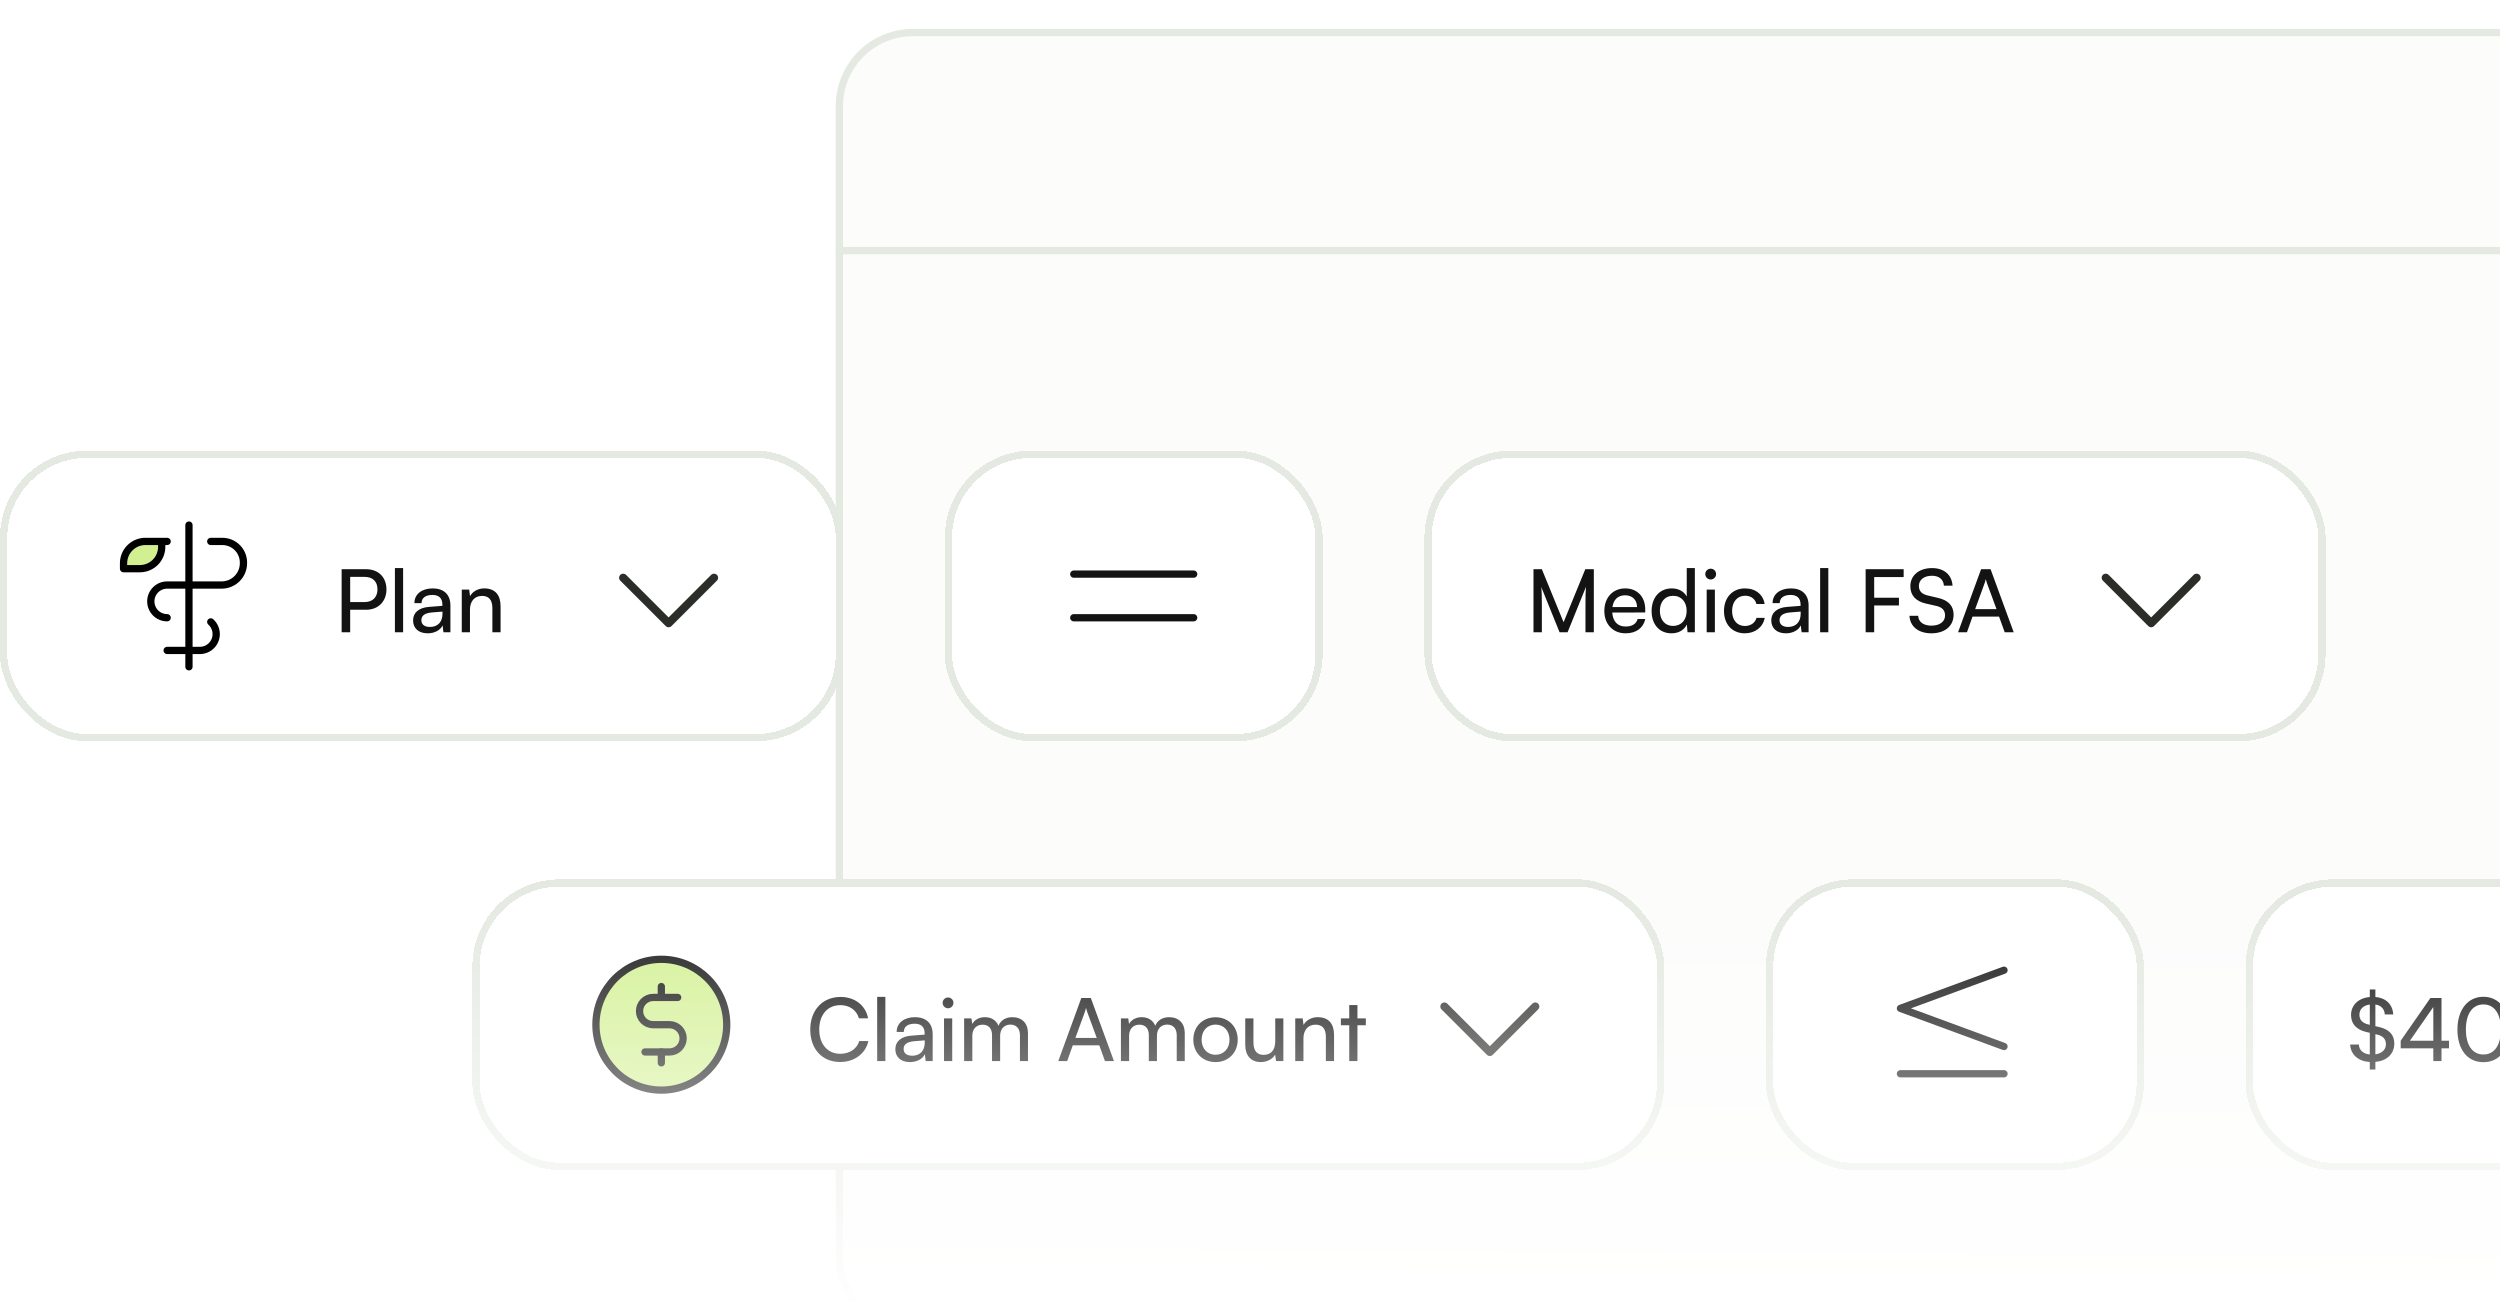 <svg width="344" height="179" viewBox="0 0 344 179" fill="none" xmlns="http://www.w3.org/2000/svg">
<g filter="url(#filter0_d_13129_837)">
<rect x="115.5" y="0.5" width="257" height="179" rx="10.114" fill="#FCFCFB" stroke="#E4E9E1"/>
<line x1="115" y1="30.5" x2="373" y2="30.5" stroke="#E4E9E1"/>
</g>
<g filter="url(#filter1_d_13129_837)">
<rect y="50" width="116" height="40" rx="12" fill="white" shape-rendering="crispEdges"/>
<rect x="0.5" y="50.5" width="115" height="39" rx="11.5" stroke="#E4E9E1" shape-rendering="crispEdges"/>
<g clip-path="url(#clip0_13129_837)">
<path d="M22.25 62.5V63.25C22.25 64.046 21.934 64.809 21.371 65.371C20.809 65.934 20.046 66.25 19.25 66.25H17V65.5C17 64.704 17.316 63.941 17.879 63.379C18.441 62.816 19.204 62.5 20 62.5H22.25Z" fill="#D2F091"/>
<path d="M26 60.25V79.75" stroke="black" stroke-linecap="round" stroke-linejoin="round"/>
<path d="M29 73.573C29.236 73.784 29.425 74.042 29.554 74.331C29.683 74.62 29.75 74.933 29.75 75.25C29.75 75.847 29.513 76.419 29.091 76.841C28.669 77.263 28.097 77.5 27.5 77.5H23" stroke="black" stroke-linecap="round" stroke-linejoin="round"/>
<path d="M29 62.5H30.594C31.364 62.5 32.104 62.806 32.649 63.351C33.194 63.896 33.5 64.635 33.5 65.406V65.5C33.5 66.296 33.184 67.059 32.621 67.621C32.059 68.184 31.296 68.5 30.5 68.5H23C22.403 68.5 21.831 68.737 21.409 69.159C20.987 69.581 20.75 70.153 20.75 70.75C20.75 71.347 20.987 71.919 21.409 72.341C21.831 72.763 22.403 73 23 73" stroke="black" stroke-linecap="round" stroke-linejoin="round"/>
<path d="M22.25 62.5V63.25C22.25 64.046 21.934 64.809 21.371 65.371C20.809 65.934 20.046 66.25 19.25 66.25H17V65.5C17 64.704 17.316 63.941 17.879 63.379C18.441 62.816 19.204 62.5 20 62.5H23" stroke="black" stroke-linecap="round" stroke-linejoin="round"/>
</g>
<path d="M50.38 71.904H48.184V75H47.008V66.324H50.38C52.084 66.324 53.176 67.44 53.176 69.108C53.176 70.728 52.072 71.904 50.38 71.904ZM50.176 67.38H48.184V70.848H50.128C51.292 70.848 51.94 70.164 51.94 69.096C51.94 68.004 51.28 67.38 50.176 67.38ZM55.468 75H54.34V66.168H55.468V75ZM58.844 75.144C57.584 75.144 56.84 74.436 56.84 73.368C56.84 72.288 57.645 71.616 59.025 71.508L60.873 71.364V71.196C60.873 70.212 60.285 69.864 59.492 69.864C58.544 69.864 58.005 70.284 58.005 70.992H57.02C57.02 69.768 58.029 68.964 59.541 68.964C60.992 68.964 61.977 69.732 61.977 71.316V75H61.017L60.897 74.052C60.596 74.724 59.792 75.144 58.844 75.144ZM59.169 74.268C60.236 74.268 60.885 73.572 60.885 72.468V72.156L59.385 72.276C58.389 72.372 57.98 72.756 57.98 73.332C57.98 73.956 58.437 74.268 59.169 74.268ZM64.667 75H63.539V69.132H64.559L64.679 70.032C65.051 69.36 65.795 68.964 66.623 68.964C68.171 68.964 68.879 69.912 68.879 71.412V75H67.751V71.664C67.751 70.476 67.199 69.996 66.335 69.996C65.279 69.996 64.667 70.752 64.667 71.892V75Z" fill="#121312"/>
<path d="M98.25 67.5L92 73.75L85.75 67.5" stroke="#2B2D29" stroke-width="1.123" stroke-linecap="round" stroke-linejoin="round"/>
</g>
<g filter="url(#filter2_d_13129_837)">
<rect x="196" y="50" width="124" height="40" rx="12" fill="white" shape-rendering="crispEdges"/>
<rect x="196.5" y="50.5" width="123" height="39" rx="11.5" stroke="#E4E9E1" shape-rendering="crispEdges"/>
<path d="M212.16 75H211.008V66.324H212.16L215.148 73.62L218.136 66.324H219.312V75H218.16V71.568C218.16 69.948 218.172 69.36 218.232 68.748L215.7 75H214.596L212.076 68.772C212.136 69.192 212.16 70.08 212.16 71.292V75ZM223.672 75.144C221.944 75.144 220.756 73.896 220.756 72.072C220.756 70.236 221.92 68.964 223.624 68.964C225.292 68.964 226.384 70.116 226.384 71.856V72.276L221.848 72.288C221.932 73.524 222.58 74.208 223.696 74.208C224.572 74.208 225.148 73.848 225.34 73.176H226.396C226.108 74.436 225.124 75.144 223.672 75.144ZM223.624 69.912C222.64 69.912 222.016 70.5 221.872 71.532H225.256C225.256 70.56 224.62 69.912 223.624 69.912ZM229.996 75.144C228.292 75.144 227.26 73.872 227.26 72.084C227.26 70.284 228.304 68.964 230.044 68.964C230.944 68.964 231.7 69.36 232.096 70.08V66.168H233.212V75H232.204L232.108 73.932C231.724 74.736 230.932 75.144 229.996 75.144ZM230.224 74.124C231.376 74.124 232.084 73.272 232.084 72.048C232.084 70.848 231.376 69.984 230.224 69.984C229.072 69.984 228.4 70.848 228.4 72.048C228.4 73.26 229.072 74.124 230.224 74.124ZM235.391 67.74C234.983 67.74 234.647 67.404 234.647 66.996C234.647 66.576 234.983 66.252 235.391 66.252C235.799 66.252 236.135 66.576 236.135 66.996C236.135 67.404 235.799 67.74 235.391 67.74ZM234.839 75V69.132H235.967V75H234.839ZM237.221 72.072C237.221 70.236 238.385 68.964 240.101 68.964C241.577 68.964 242.609 69.804 242.813 71.112H241.685C241.493 70.368 240.893 69.972 240.137 69.972C239.069 69.972 238.337 70.788 238.337 72.06C238.337 73.32 239.021 74.136 240.089 74.136C240.893 74.136 241.493 73.716 241.697 73.02H242.825C242.597 74.292 241.505 75.144 240.089 75.144C238.361 75.144 237.221 73.92 237.221 72.072ZM245.731 75.144C244.471 75.144 243.727 74.436 243.727 73.368C243.727 72.288 244.531 71.616 245.911 71.508L247.759 71.364V71.196C247.759 70.212 247.171 69.864 246.379 69.864C245.431 69.864 244.891 70.284 244.891 70.992H243.907C243.907 69.768 244.915 68.964 246.427 68.964C247.879 68.964 248.863 69.732 248.863 71.316V75H247.903L247.783 74.052C247.483 74.724 246.679 75.144 245.731 75.144ZM246.055 74.268C247.123 74.268 247.771 73.572 247.771 72.468V72.156L246.271 72.276C245.275 72.372 244.867 72.756 244.867 73.332C244.867 73.956 245.323 74.268 246.055 74.268ZM251.577 75H250.449V66.168H251.577V75ZM261.295 71.316H257.887V75H256.711V66.324H261.943V67.404H257.887V70.248H261.295V71.316ZM262.863 68.664C262.863 67.176 264.063 66.168 265.851 66.168C267.507 66.168 268.575 67.092 268.671 68.592H267.483C267.423 67.728 266.811 67.224 265.839 67.224C264.747 67.224 264.039 67.776 264.039 68.628C264.039 69.324 264.435 69.744 265.251 69.936L266.679 70.272C268.095 70.596 268.815 71.364 268.815 72.588C268.815 74.148 267.603 75.144 265.755 75.144C263.991 75.144 262.815 74.22 262.743 72.732H263.943C263.967 73.56 264.663 74.088 265.755 74.088C266.907 74.088 267.639 73.548 267.639 72.684C267.639 72 267.267 71.568 266.439 71.376L265.011 71.052C263.595 70.728 262.863 69.912 262.863 68.664ZM270.653 75H269.429L272.597 66.324H273.905L277.085 75H275.849L275.069 72.84H271.421L270.653 75ZM273.101 68.196L271.781 71.82H274.721L273.389 68.196C273.329 68.028 273.269 67.824 273.245 67.692C273.221 67.812 273.161 68.016 273.101 68.196Z" fill="#121312"/>
<path d="M302.25 67.5L296 73.75L289.75 67.5" stroke="#2B2D29" stroke-width="1.123" stroke-linecap="round" stroke-linejoin="round"/>
</g>
<g filter="url(#filter3_d_13129_837)">
<rect x="130" y="50" width="52" height="40" rx="12" fill="white" shape-rendering="crispEdges"/>
<rect x="130.5" y="50.5" width="51" height="39" rx="11.5" stroke="#E4E9E1" shape-rendering="crispEdges"/>
<g clip-path="url(#clip1_13129_837)">
<path d="M147.75 73H164.25" stroke="#121312" stroke-linecap="round" stroke-linejoin="round"/>
<path d="M147.75 67H164.25" stroke="#121312" stroke-linecap="round" stroke-linejoin="round"/>
</g>
</g>
<g filter="url(#filter4_d_13129_837)">
<rect x="65" y="109" width="164" height="40" rx="12" fill="white" shape-rendering="crispEdges"/>
<rect x="65.5" y="109.5" width="163" height="39" rx="11.5" stroke="#E4E9E1" shape-rendering="crispEdges"/>
<g clip-path="url(#clip2_13129_837)">
<path d="M91 138C95.971 138 100 133.971 100 129C100 124.029 95.971 120 91 120C86.029 120 82 124.029 82 129C82 133.971 86.029 138 91 138Z" fill="#D2F091"/>
<path d="M91 123.75V125.25" stroke="#121312" stroke-linecap="round" stroke-linejoin="round"/>
<path d="M91 132.75V134.25" stroke="#121312" stroke-linecap="round" stroke-linejoin="round"/>
<path d="M91 138C95.971 138 100 133.971 100 129C100 124.029 95.971 120 91 120C86.029 120 82 124.029 82 129C82 133.971 86.029 138 91 138Z" stroke="#121312" stroke-linecap="round" stroke-linejoin="round"/>
<path d="M88.75 132.75H92.125C92.622 132.75 93.099 132.552 93.451 132.201C93.802 131.849 94 131.372 94 130.875C94 130.378 93.802 129.901 93.451 129.549C93.099 129.198 92.622 129 92.125 129H89.875C89.378 129 88.901 128.802 88.549 128.451C88.198 128.099 88 127.622 88 127.125C88 126.628 88.198 126.151 88.549 125.799C88.901 125.448 89.378 125.25 89.875 125.25H93.25" stroke="#121312" stroke-linecap="round" stroke-linejoin="round"/>
</g>
<path d="M115.608 134.132C113.136 134.132 111.492 132.356 111.492 129.668C111.492 126.992 113.184 125.18 115.668 125.18C117.624 125.18 119.124 126.344 119.448 128.12H118.188C117.864 126.992 116.892 126.308 115.632 126.308C113.88 126.308 112.728 127.628 112.728 129.656C112.728 131.684 113.88 133.004 115.632 133.004C116.904 133.004 117.912 132.32 118.236 131.252H119.484C119.112 132.98 117.564 134.132 115.608 134.132ZM121.827 134H120.699V125.168H121.827V134ZM125.204 134.144C123.944 134.144 123.2 133.436 123.2 132.368C123.2 131.288 124.004 130.616 125.384 130.508L127.232 130.364V130.196C127.232 129.212 126.644 128.864 125.852 128.864C124.904 128.864 124.364 129.284 124.364 129.992H123.38C123.38 128.768 124.388 127.964 125.9 127.964C127.352 127.964 128.336 128.732 128.336 130.316V134H127.376L127.256 133.052C126.956 133.724 126.152 134.144 125.204 134.144ZM125.528 133.268C126.596 133.268 127.244 132.572 127.244 131.468V131.156L125.744 131.276C124.748 131.372 124.34 131.756 124.34 132.332C124.34 132.956 124.796 133.268 125.528 133.268ZM130.45 126.74C130.042 126.74 129.706 126.404 129.706 125.996C129.706 125.576 130.042 125.252 130.45 125.252C130.858 125.252 131.194 125.576 131.194 125.996C131.194 126.404 130.858 126.74 130.45 126.74ZM129.898 134V128.132H131.026V134H129.898ZM133.792 134H132.664V128.132H133.672L133.78 128.9C134.08 128.348 134.704 127.964 135.532 127.964C136.444 127.964 137.092 128.42 137.392 129.152C137.668 128.42 138.376 127.964 139.288 127.964C140.632 127.964 141.448 128.804 141.448 130.16V134H140.344V130.436C140.344 129.512 139.828 128.984 139.036 128.984C138.184 128.984 137.62 129.584 137.62 130.52V134H136.504V130.424C136.504 129.5 136 128.996 135.208 128.996C134.356 128.996 133.792 129.584 133.792 130.52V134ZM146.845 134H145.621L148.789 125.324H150.097L153.277 134H152.041L151.261 131.84H147.613L146.845 134ZM149.293 127.196L147.973 130.82H150.913L149.581 127.196C149.521 127.028 149.461 126.824 149.437 126.692C149.413 126.812 149.353 127.016 149.293 127.196ZM155.366 134H154.238V128.132H155.246L155.354 128.9C155.654 128.348 156.278 127.964 157.106 127.964C158.018 127.964 158.666 128.42 158.966 129.152C159.242 128.42 159.95 127.964 160.862 127.964C162.206 127.964 163.022 128.804 163.022 130.16V134H161.918V130.436C161.918 129.512 161.402 128.984 160.61 128.984C159.758 128.984 159.194 129.584 159.194 130.52V134H158.078V130.424C158.078 129.5 157.574 128.996 156.782 128.996C155.93 128.996 155.366 129.584 155.366 130.52V134ZM164.202 131.06C164.202 129.248 165.498 127.976 167.262 127.976C169.014 127.976 170.31 129.248 170.31 131.06C170.31 132.872 169.014 134.144 167.262 134.144C165.498 134.144 164.202 132.872 164.202 131.06ZM165.342 131.06C165.342 132.284 166.122 133.136 167.262 133.136C168.39 133.136 169.182 132.284 169.182 131.06C169.182 129.836 168.39 128.984 167.262 128.984C166.122 128.984 165.342 129.836 165.342 131.06ZM175.474 128.132H176.59V134H175.582L175.462 133.112C175.126 133.724 174.346 134.144 173.482 134.144C172.114 134.144 171.346 133.22 171.346 131.78V128.132H172.474V131.408C172.474 132.668 173.014 133.148 173.878 133.148C174.91 133.148 175.474 132.488 175.474 131.228V128.132ZM179.354 134H178.226V128.132H179.246L179.366 129.032C179.738 128.36 180.482 127.964 181.31 127.964C182.858 127.964 183.566 128.912 183.566 130.412V134H182.438V130.664C182.438 129.476 181.886 128.996 181.022 128.996C179.966 128.996 179.354 129.752 179.354 130.892V134ZM186.785 134H185.657V129.08H184.505V128.132H185.657V126.296H186.785V128.132H187.937V129.08H186.785V134Z" fill="#121312"/>
<path d="M211.25 126.5L205 132.75L198.75 126.5" stroke="#2B2D29" stroke-width="1.123" stroke-linecap="round" stroke-linejoin="round"/>
</g>
<g filter="url(#filter5_d_13129_837)">
<rect x="309" y="109" width="51" height="40" rx="12" fill="white" shape-rendering="crispEdges"/>
<rect x="309.5" y="109.5" width="50" height="39" rx="11.5" stroke="#E4E9E1" shape-rendering="crispEdges"/>
<path d="M326.084 135.164V134.132C324.5 134.036 323.456 133.136 323.384 131.732H324.584C324.608 132.5 325.172 133.004 326.084 133.1V130.112L325.652 130.016C324.236 129.692 323.504 128.9 323.504 127.664C323.504 126.296 324.524 125.324 326.084 125.192V124.148H326.852V125.18C328.304 125.312 329.228 126.2 329.312 127.592H328.148C328.1 126.824 327.632 126.332 326.852 126.224V129.2L327.32 129.308C328.76 129.632 329.456 130.388 329.456 131.588C329.456 133.016 328.436 133.976 326.852 134.12V135.164H326.084ZM325.892 128.972L326.084 129.02V126.224C325.196 126.344 324.656 126.86 324.656 127.628C324.656 128.324 325.052 128.768 325.892 128.972ZM327.08 130.352L326.852 130.304V133.076C327.752 132.956 328.304 132.44 328.304 131.684C328.304 130.988 327.908 130.544 327.08 130.352ZM336.982 132.248H335.95V134H334.822V132.248H330.334V131.204L334.426 125.324H335.95V131.204H336.982V132.248ZM331.606 131.204H334.822V126.572L331.606 131.204ZM338.143 129.668C338.143 126.98 339.535 125.156 341.719 125.156C343.891 125.156 345.283 126.98 345.283 129.668C345.283 132.368 343.951 134.156 341.719 134.156C339.475 134.156 338.143 132.368 338.143 129.668ZM339.307 129.668C339.307 131.804 340.195 133.1 341.719 133.1C343.243 133.1 344.119 131.804 344.119 129.668C344.119 127.508 343.243 126.212 341.719 126.212C340.195 126.212 339.307 127.508 339.307 129.668Z" fill="#121312"/>
</g>
<g filter="url(#filter6_d_13129_837)">
<rect x="243" y="109" width="52" height="40" rx="12" fill="white" shape-rendering="crispEdges"/>
<rect x="243.5" y="109.5" width="51" height="39" rx="11.5" stroke="#E4E9E1" shape-rendering="crispEdges"/>
<g clip-path="url(#clip3_13129_837)">
<path d="M275.75 121.5L261.5 126.75L275.75 132" stroke="#121312" stroke-linecap="round" stroke-linejoin="round"/>
<path d="M275.75 135.75H261.5" stroke="#121312" stroke-linecap="round" stroke-linejoin="round"/>
</g>
</g>
<rect width="373" height="182" fill="url(#paint0_linear_13129_837)"/>
<defs>
<filter id="filter0_d_13129_837" x="115" y="0" width="258" height="180" filterUnits="userSpaceOnUse" color-interpolation-filters="sRGB">
<feFlood flood-opacity="0" result="BackgroundImageFix"/>
<feColorMatrix in="SourceAlpha" type="matrix" values="0 0 0 0 0 0 0 0 0 0 0 0 0 0 0 0 0 0 127 0" result="hardAlpha"/>
<feMorphology radius="26.534" operator="erode" in="SourceAlpha" result="effect1_dropShadow_13129_837"/>
<feOffset dy="3.98"/>
<feGaussianBlur stdDeviation="5.307"/>
<feComposite in2="hardAlpha" operator="out"/>
<feColorMatrix type="matrix" values="0 0 0 0 0.169 0 0 0 0 0.176 0 0 0 0 0.161 0 0 0 0.04 0"/>
<feBlend mode="normal" in2="BackgroundImageFix" result="effect1_dropShadow_13129_837"/>
<feBlend mode="normal" in="SourceGraphic" in2="effect1_dropShadow_13129_837" result="shape"/>
</filter>
<filter id="filter1_d_13129_837" x="0" y="50" width="116" height="43.422" filterUnits="userSpaceOnUse" color-interpolation-filters="sRGB">
<feFlood flood-opacity="0" result="BackgroundImageFix"/>
<feColorMatrix in="SourceAlpha" type="matrix" values="0 0 0 0 0 0 0 0 0 0 0 0 0 0 0 0 0 0 127 0" result="hardAlpha"/>
<feMorphology radius="23.978" operator="erode" in="SourceAlpha" result="effect1_dropShadow_13129_837"/>
<feOffset dy="12"/>
<feGaussianBlur stdDeviation="7.7"/>
<feComposite in2="hardAlpha" operator="out"/>
<feColorMatrix type="matrix" values="0 0 0 0 0.529 0 0 0 0 0.585 0 0 0 0 0.473 0 0 0 0.12 0"/>
<feBlend mode="normal" in2="BackgroundImageFix" result="effect1_dropShadow_13129_837"/>
<feBlend mode="normal" in="SourceGraphic" in2="effect1_dropShadow_13129_837" result="shape"/>
</filter>
<filter id="filter2_d_13129_837" x="196" y="50" width="124" height="43.422" filterUnits="userSpaceOnUse" color-interpolation-filters="sRGB">
<feFlood flood-opacity="0" result="BackgroundImageFix"/>
<feColorMatrix in="SourceAlpha" type="matrix" values="0 0 0 0 0 0 0 0 0 0 0 0 0 0 0 0 0 0 127 0" result="hardAlpha"/>
<feMorphology radius="23.978" operator="erode" in="SourceAlpha" result="effect1_dropShadow_13129_837"/>
<feOffset dy="12"/>
<feGaussianBlur stdDeviation="7.7"/>
<feComposite in2="hardAlpha" operator="out"/>
<feColorMatrix type="matrix" values="0 0 0 0 0.529 0 0 0 0 0.585 0 0 0 0 0.473 0 0 0 0.12 0"/>
<feBlend mode="normal" in2="BackgroundImageFix" result="effect1_dropShadow_13129_837"/>
<feBlend mode="normal" in="SourceGraphic" in2="effect1_dropShadow_13129_837" result="shape"/>
</filter>
<filter id="filter3_d_13129_837" x="130" y="50" width="52" height="43.422" filterUnits="userSpaceOnUse" color-interpolation-filters="sRGB">
<feFlood flood-opacity="0" result="BackgroundImageFix"/>
<feColorMatrix in="SourceAlpha" type="matrix" values="0 0 0 0 0 0 0 0 0 0 0 0 0 0 0 0 0 0 127 0" result="hardAlpha"/>
<feMorphology radius="23.978" operator="erode" in="SourceAlpha" result="effect1_dropShadow_13129_837"/>
<feOffset dy="12"/>
<feGaussianBlur stdDeviation="7.7"/>
<feComposite in2="hardAlpha" operator="out"/>
<feColorMatrix type="matrix" values="0 0 0 0 0.529 0 0 0 0 0.585 0 0 0 0 0.473 0 0 0 0.12 0"/>
<feBlend mode="normal" in2="BackgroundImageFix" result="effect1_dropShadow_13129_837"/>
<feBlend mode="normal" in="SourceGraphic" in2="effect1_dropShadow_13129_837" result="shape"/>
</filter>
<filter id="filter4_d_13129_837" x="65" y="109" width="164" height="43.422" filterUnits="userSpaceOnUse" color-interpolation-filters="sRGB">
<feFlood flood-opacity="0" result="BackgroundImageFix"/>
<feColorMatrix in="SourceAlpha" type="matrix" values="0 0 0 0 0 0 0 0 0 0 0 0 0 0 0 0 0 0 127 0" result="hardAlpha"/>
<feMorphology radius="23.978" operator="erode" in="SourceAlpha" result="effect1_dropShadow_13129_837"/>
<feOffset dy="12"/>
<feGaussianBlur stdDeviation="7.7"/>
<feComposite in2="hardAlpha" operator="out"/>
<feColorMatrix type="matrix" values="0 0 0 0 0.529 0 0 0 0 0.585 0 0 0 0 0.473 0 0 0 0.12 0"/>
<feBlend mode="normal" in2="BackgroundImageFix" result="effect1_dropShadow_13129_837"/>
<feBlend mode="normal" in="SourceGraphic" in2="effect1_dropShadow_13129_837" result="shape"/>
</filter>
<filter id="filter5_d_13129_837" x="309" y="109" width="51" height="43.422" filterUnits="userSpaceOnUse" color-interpolation-filters="sRGB">
<feFlood flood-opacity="0" result="BackgroundImageFix"/>
<feColorMatrix in="SourceAlpha" type="matrix" values="0 0 0 0 0 0 0 0 0 0 0 0 0 0 0 0 0 0 127 0" result="hardAlpha"/>
<feMorphology radius="23.978" operator="erode" in="SourceAlpha" result="effect1_dropShadow_13129_837"/>
<feOffset dy="12"/>
<feGaussianBlur stdDeviation="7.7"/>
<feComposite in2="hardAlpha" operator="out"/>
<feColorMatrix type="matrix" values="0 0 0 0 0.529 0 0 0 0 0.585 0 0 0 0 0.473 0 0 0 0.12 0"/>
<feBlend mode="normal" in2="BackgroundImageFix" result="effect1_dropShadow_13129_837"/>
<feBlend mode="normal" in="SourceGraphic" in2="effect1_dropShadow_13129_837" result="shape"/>
</filter>
<filter id="filter6_d_13129_837" x="243" y="109" width="52" height="43.422" filterUnits="userSpaceOnUse" color-interpolation-filters="sRGB">
<feFlood flood-opacity="0" result="BackgroundImageFix"/>
<feColorMatrix in="SourceAlpha" type="matrix" values="0 0 0 0 0 0 0 0 0 0 0 0 0 0 0 0 0 0 127 0" result="hardAlpha"/>
<feMorphology radius="23.978" operator="erode" in="SourceAlpha" result="effect1_dropShadow_13129_837"/>
<feOffset dy="12"/>
<feGaussianBlur stdDeviation="7.7"/>
<feComposite in2="hardAlpha" operator="out"/>
<feColorMatrix type="matrix" values="0 0 0 0 0.529 0 0 0 0 0.585 0 0 0 0 0.473 0 0 0 0.12 0"/>
<feBlend mode="normal" in2="BackgroundImageFix" result="effect1_dropShadow_13129_837"/>
<feBlend mode="normal" in="SourceGraphic" in2="effect1_dropShadow_13129_837" result="shape"/>
</filter>
<linearGradient id="paint0_linear_13129_837" x1="187.088" y1="122.445" x2="186.702" y2="182.001" gradientUnits="userSpaceOnUse">
<stop stop-color="white" stop-opacity="0"/>
<stop offset="1" stop-color="white"/>
</linearGradient>
<clipPath id="clip0_13129_837">
<rect width="24" height="24" fill="white" transform="translate(14 58)"/>
</clipPath>
<clipPath id="clip1_13129_837">
<rect width="24" height="24" fill="white" transform="translate(144 58)"/>
</clipPath>
<clipPath id="clip2_13129_837">
<rect width="24" height="24" fill="white" transform="translate(79 117)"/>
</clipPath>
<clipPath id="clip3_13129_837">
<rect width="24" height="24" fill="white" transform="translate(257 117)"/>
</clipPath>
</defs>
</svg>
